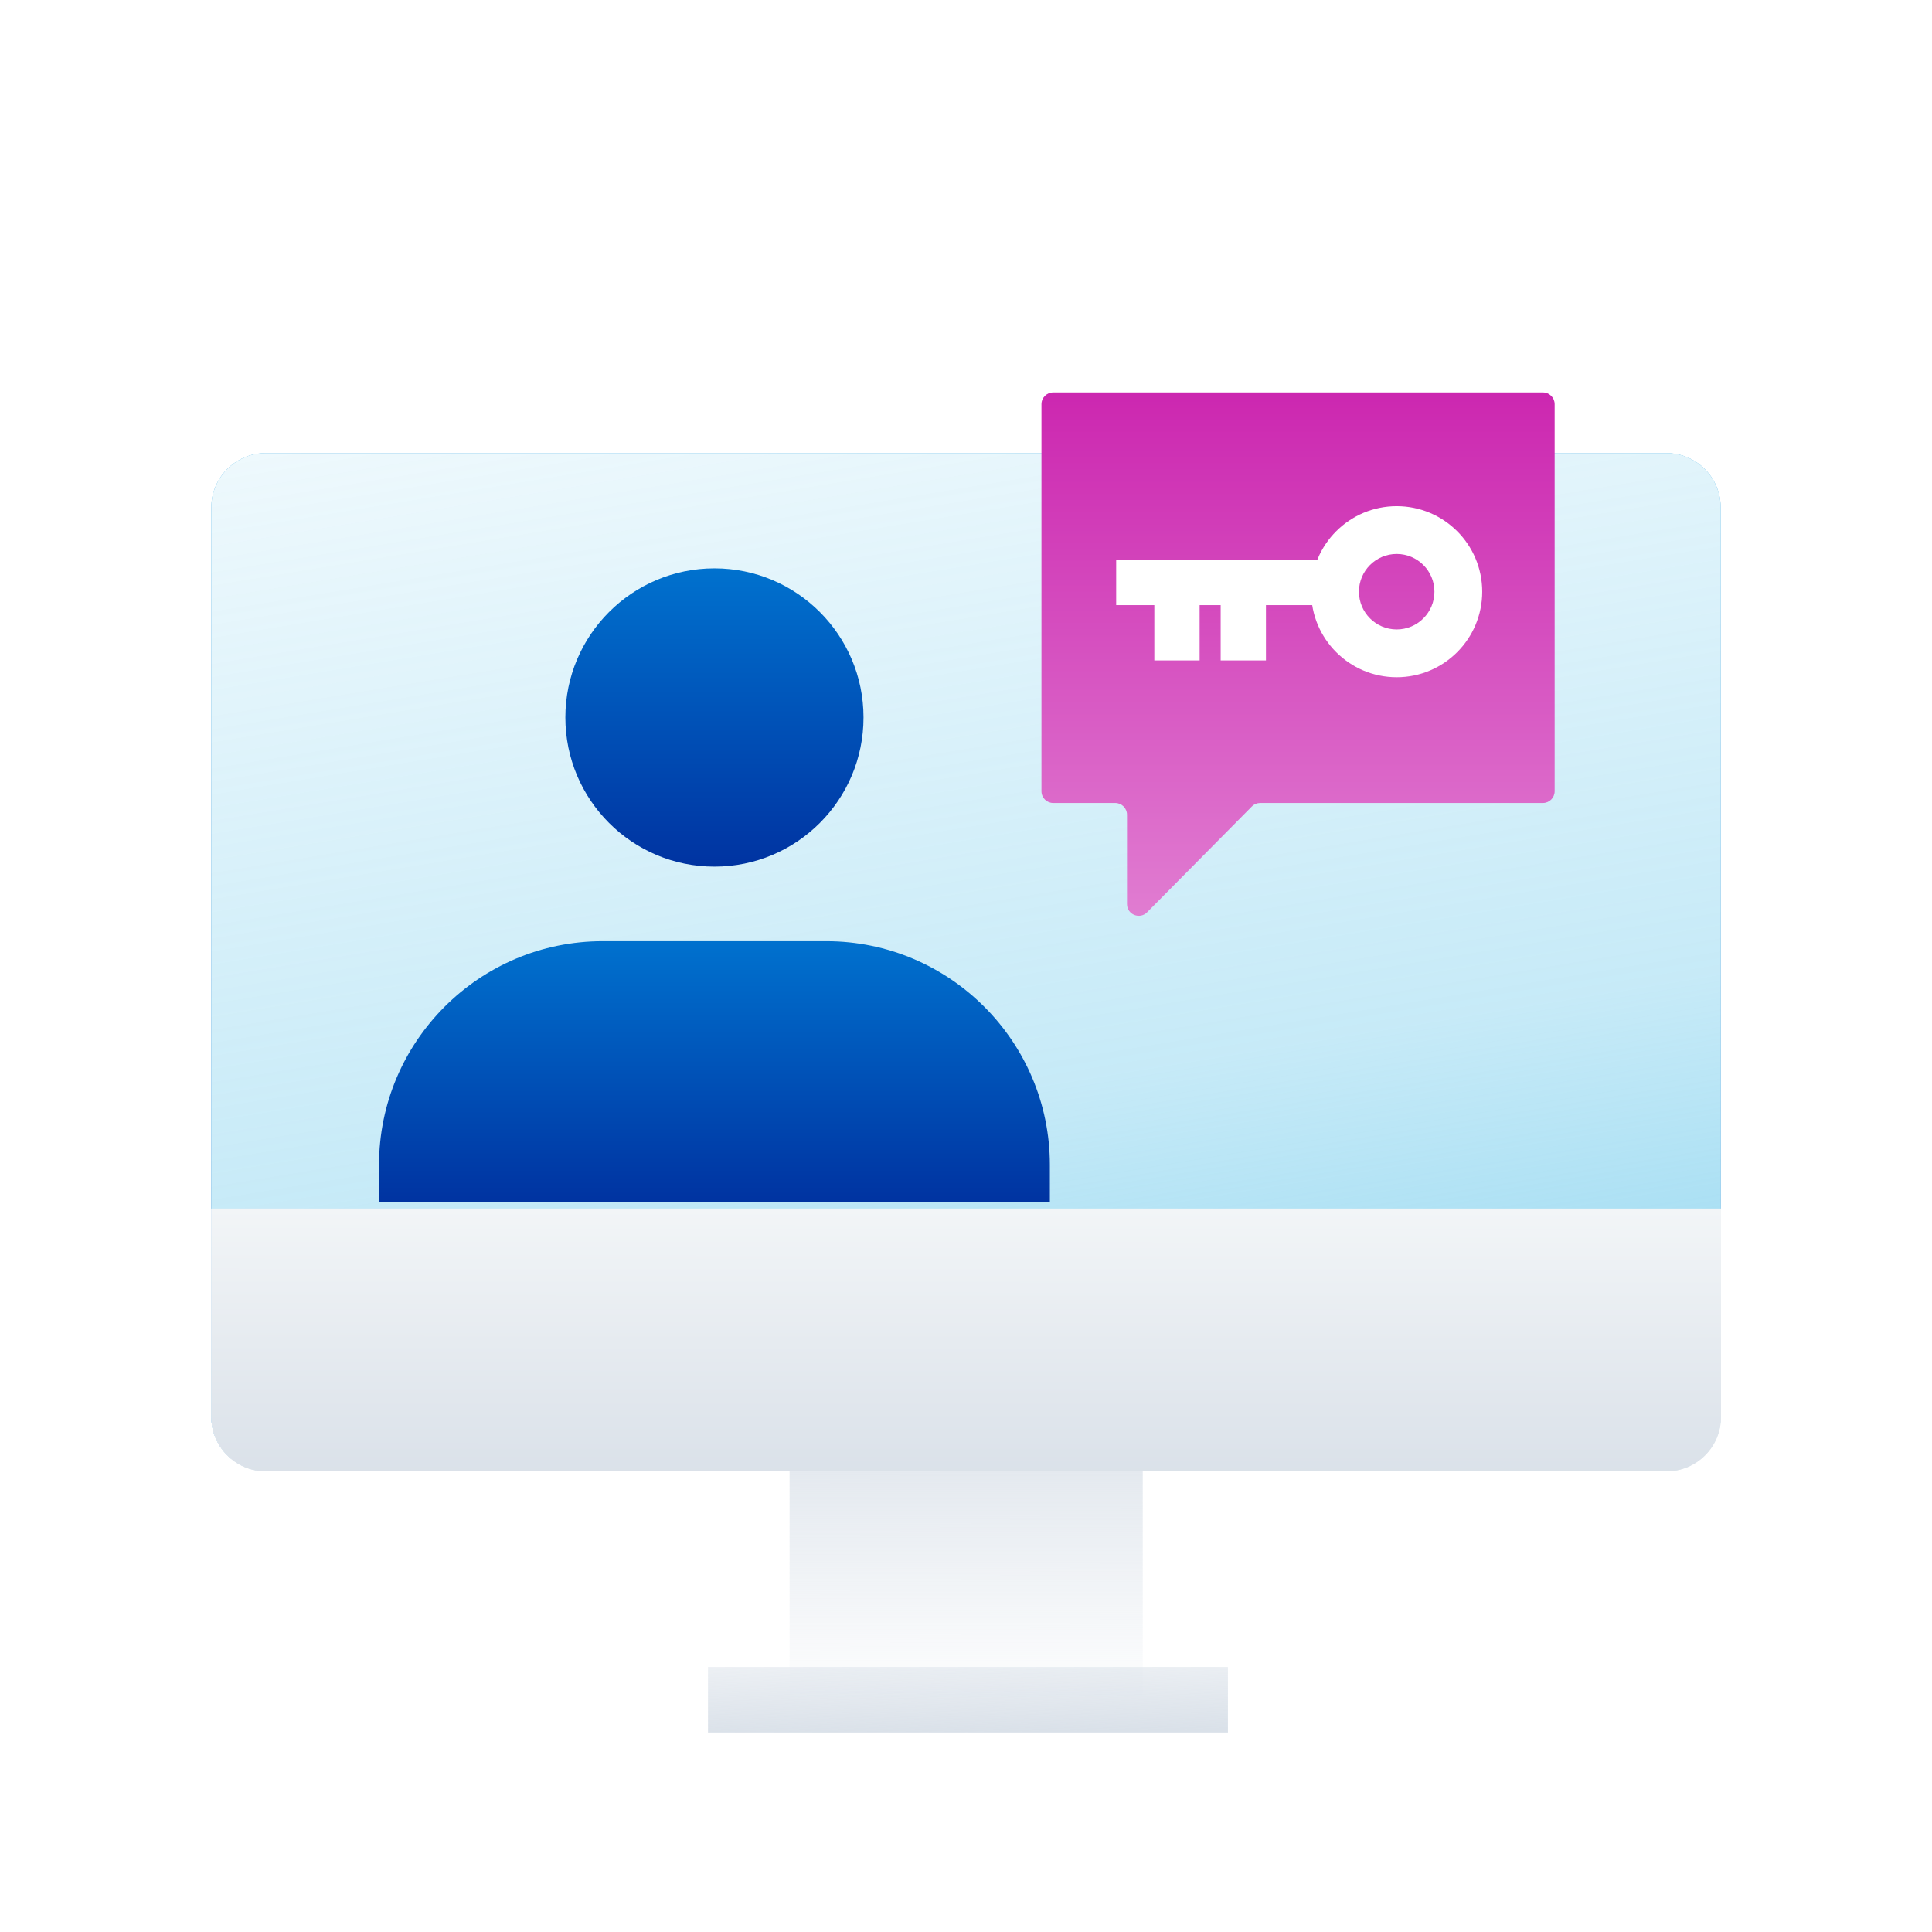<svg width="128" height="128" viewBox="0 0 128 128" fill="none" xmlns="http://www.w3.org/2000/svg">
<g filter="url(#filter0_d_1004_843)">
<rect width="128" height="128" rx="22" fill="white"/>
<g clip-path="url(#clip0_1004_843)">
<path d="M52.312 87.383V107.895C52.312 108.481 52.333 109.024 52.377 109.523H75.646C75.689 109.024 75.711 108.481 75.711 107.895V87.383H52.312Z" fill="url(#paint0_linear_1004_843)"/>
<path d="M110.397 26.02H17.603C15.613 26.02 14 27.633 14 29.623V89.857C14 91.847 15.613 93.46 17.603 93.46H110.397C112.387 93.46 114 91.847 114 89.857V29.623C114 27.633 112.387 26.02 110.397 26.02Z" fill="url(#paint1_linear_1004_843)"/>
<path d="M110.397 26.02H17.603C15.613 26.02 14 27.633 14 29.623V89.857C14 91.847 15.613 93.46 17.603 93.46H110.397C112.387 93.46 114 91.847 114 89.857V29.623C114 27.633 112.387 26.02 110.397 26.02Z" fill="white"/>
<path d="M110.397 26.02H17.603C15.613 26.02 14 27.633 14 29.623V89.857C14 91.847 15.613 93.46 17.603 93.46H110.397C112.387 93.46 114 91.847 114 89.857V29.623C114 27.633 112.387 26.02 110.397 26.02Z" fill="url(#paint2_linear_1004_843)"/>
<path d="M14 76.074V89.879C14 91.854 15.606 93.482 17.603 93.482H110.419C112.394 93.482 114.022 91.876 114.022 89.879V76.074H14Z" fill="#F2F5F7"/>
<path d="M14 76.074V89.879C14 91.854 15.606 93.482 17.603 93.482H110.419C112.394 93.482 114.022 91.876 114.022 89.879V76.074H14Z" fill="url(#paint3_linear_1004_843)"/>
<path fill-rule="evenodd" clip-rule="evenodd" d="M81.354 110.782H46.906V106.441H81.354V110.782Z" fill="url(#paint4_linear_1004_843)"/>
<path d="M69.556 75.649V73.178C69.556 65.002 62.914 58.357 54.741 58.357H39.926C31.753 58.357 25.111 65.002 25.111 73.178V75.649H69.556Z" fill="url(#paint5_linear_1004_843)"/>
<path d="M47.334 53.417C52.788 53.417 57.21 48.993 57.21 43.536C57.21 38.079 52.788 33.655 47.334 33.655C41.879 33.655 37.457 38.079 37.457 43.536C37.457 48.993 41.879 53.417 47.334 53.417Z" fill="url(#paint6_linear_1004_843)"/>
</g>
<path d="M97.333 22H102.222C102.652 22 103 22.349 103 22.778V48.422C103 48.852 102.652 49.2 102.222 49.2H83.492C83.284 49.2 83.084 49.283 82.938 49.431L75.998 56.444C75.509 56.938 74.667 56.592 74.667 55.896V49.978C74.667 49.548 74.318 49.2 73.888 49.2H69.778C69.349 49.2 69 48.852 69 48.422V22.778C69 22.349 69.349 22 69.778 22H78.917H97.333Z" fill="url(#paint7_linear_1004_843)"/>
<path fill-rule="evenodd" clip-rule="evenodd" d="M98.201 35.201C98.201 38.331 95.665 40.868 92.535 40.868C89.405 40.868 86.868 38.331 86.868 35.201C86.868 32.072 89.405 29.535 92.535 29.535C95.665 29.535 98.201 32.072 98.201 35.201ZM95.035 35.201C95.035 36.582 93.915 37.701 92.535 37.701C91.154 37.701 90.035 36.582 90.035 35.201C90.035 33.821 91.154 32.701 92.535 32.701C93.915 32.701 95.035 33.821 95.035 35.201Z" fill="white"/>
<path d="M88.056 34.591H73.95" stroke="white" stroke-width="3"/>
<path d="M77.978 34.591V38.255" stroke="white" stroke-width="3" stroke-linecap="square" stroke-linejoin="round"/>
<path d="M82.373 34.591V38.255" stroke="white" stroke-width="3" stroke-linecap="square" stroke-linejoin="round"/>
</g>
<defs>
<filter id="filter0_d_1004_843" x="-16" y="-12" width="160" height="160" filterUnits="userSpaceOnUse" color-interpolation-filters="sRGB">
<feFlood flood-opacity="0" result="BackgroundImageFix"/>
<feColorMatrix in="SourceAlpha" type="matrix" values="0 0 0 0 0 0 0 0 0 0 0 0 0 0 0 0 0 0 127 0" result="hardAlpha"/>
<feOffset dy="4"/>
<feGaussianBlur stdDeviation="8"/>
<feComposite in2="hardAlpha" operator="out"/>
<feColorMatrix type="matrix" values="0 0 0 0 0.255 0 0 0 0 0.325 0 0 0 0 0.392 0 0 0 0.08 0"/>
<feBlend mode="normal" in2="BackgroundImageFix" result="effect1_dropShadow_1004_843"/>
<feBlend mode="normal" in="SourceGraphic" in2="effect1_dropShadow_1004_843" result="shape"/>
</filter>
<linearGradient id="paint0_linear_1004_843" x1="64.011" y1="87.383" x2="64" y2="109.242" gradientUnits="userSpaceOnUse">
<stop stop-color="#DAE1E9"/>
<stop offset="1" stop-color="#DAE1E9" stop-opacity="0"/>
</linearGradient>
<linearGradient id="paint1_linear_1004_843" x1="64" y1="3.1" x2="64" y2="93.46" gradientUnits="userSpaceOnUse">
<stop stop-color="#54C0E8"/>
<stop offset="0.815" stop-color="#0071CE"/>
</linearGradient>
<linearGradient id="paint2_linear_1004_843" x1="28.415" y1="-10.345" x2="53.171" y2="139.941" gradientUnits="userSpaceOnUse">
<stop offset="0.078" stop-color="#54C0E8" stop-opacity="0"/>
<stop offset="0.55" stop-color="#54C0E8" stop-opacity="0.33"/>
<stop offset="0.972" stop-color="#54C0E8"/>
</linearGradient>
<linearGradient id="paint3_linear_1004_843" x1="64.011" y1="76.074" x2="64" y2="93.858" gradientUnits="userSpaceOnUse">
<stop stop-color="#F2F5F7"/>
<stop offset="1" stop-color="#DAE1E9"/>
</linearGradient>
<linearGradient id="paint4_linear_1004_843" x1="64" y1="101.55" x2="64.13" y2="110.782" gradientUnits="userSpaceOnUse">
<stop stop-color="#DAE1E9" stop-opacity="0"/>
<stop offset="1" stop-color="#DAE1E9"/>
</linearGradient>
<linearGradient id="paint5_linear_1004_843" x1="47.334" y1="58.357" x2="47.334" y2="75.649" gradientUnits="userSpaceOnUse">
<stop offset="0.005" stop-color="#0071CE"/>
<stop offset="1" stop-color="#0033A1"/>
</linearGradient>
<linearGradient id="paint6_linear_1004_843" x1="47.334" y1="33.655" x2="47.334" y2="53.417" gradientUnits="userSpaceOnUse">
<stop offset="0.005" stop-color="#0071CE"/>
<stop offset="1" stop-color="#0033A1"/>
</linearGradient>
<linearGradient id="paint7_linear_1004_843" x1="86" y1="22" x2="86" y2="57.789" gradientUnits="userSpaceOnUse">
<stop stop-color="#CC27B0"/>
<stop offset="1" stop-color="#E17FD2"/>
</linearGradient>
<clipPath id="clip0_1004_843">
<rect width="100" height="84.762" fill="white" transform="translate(14 26.02)"/>
</clipPath>
</defs>
</svg>

